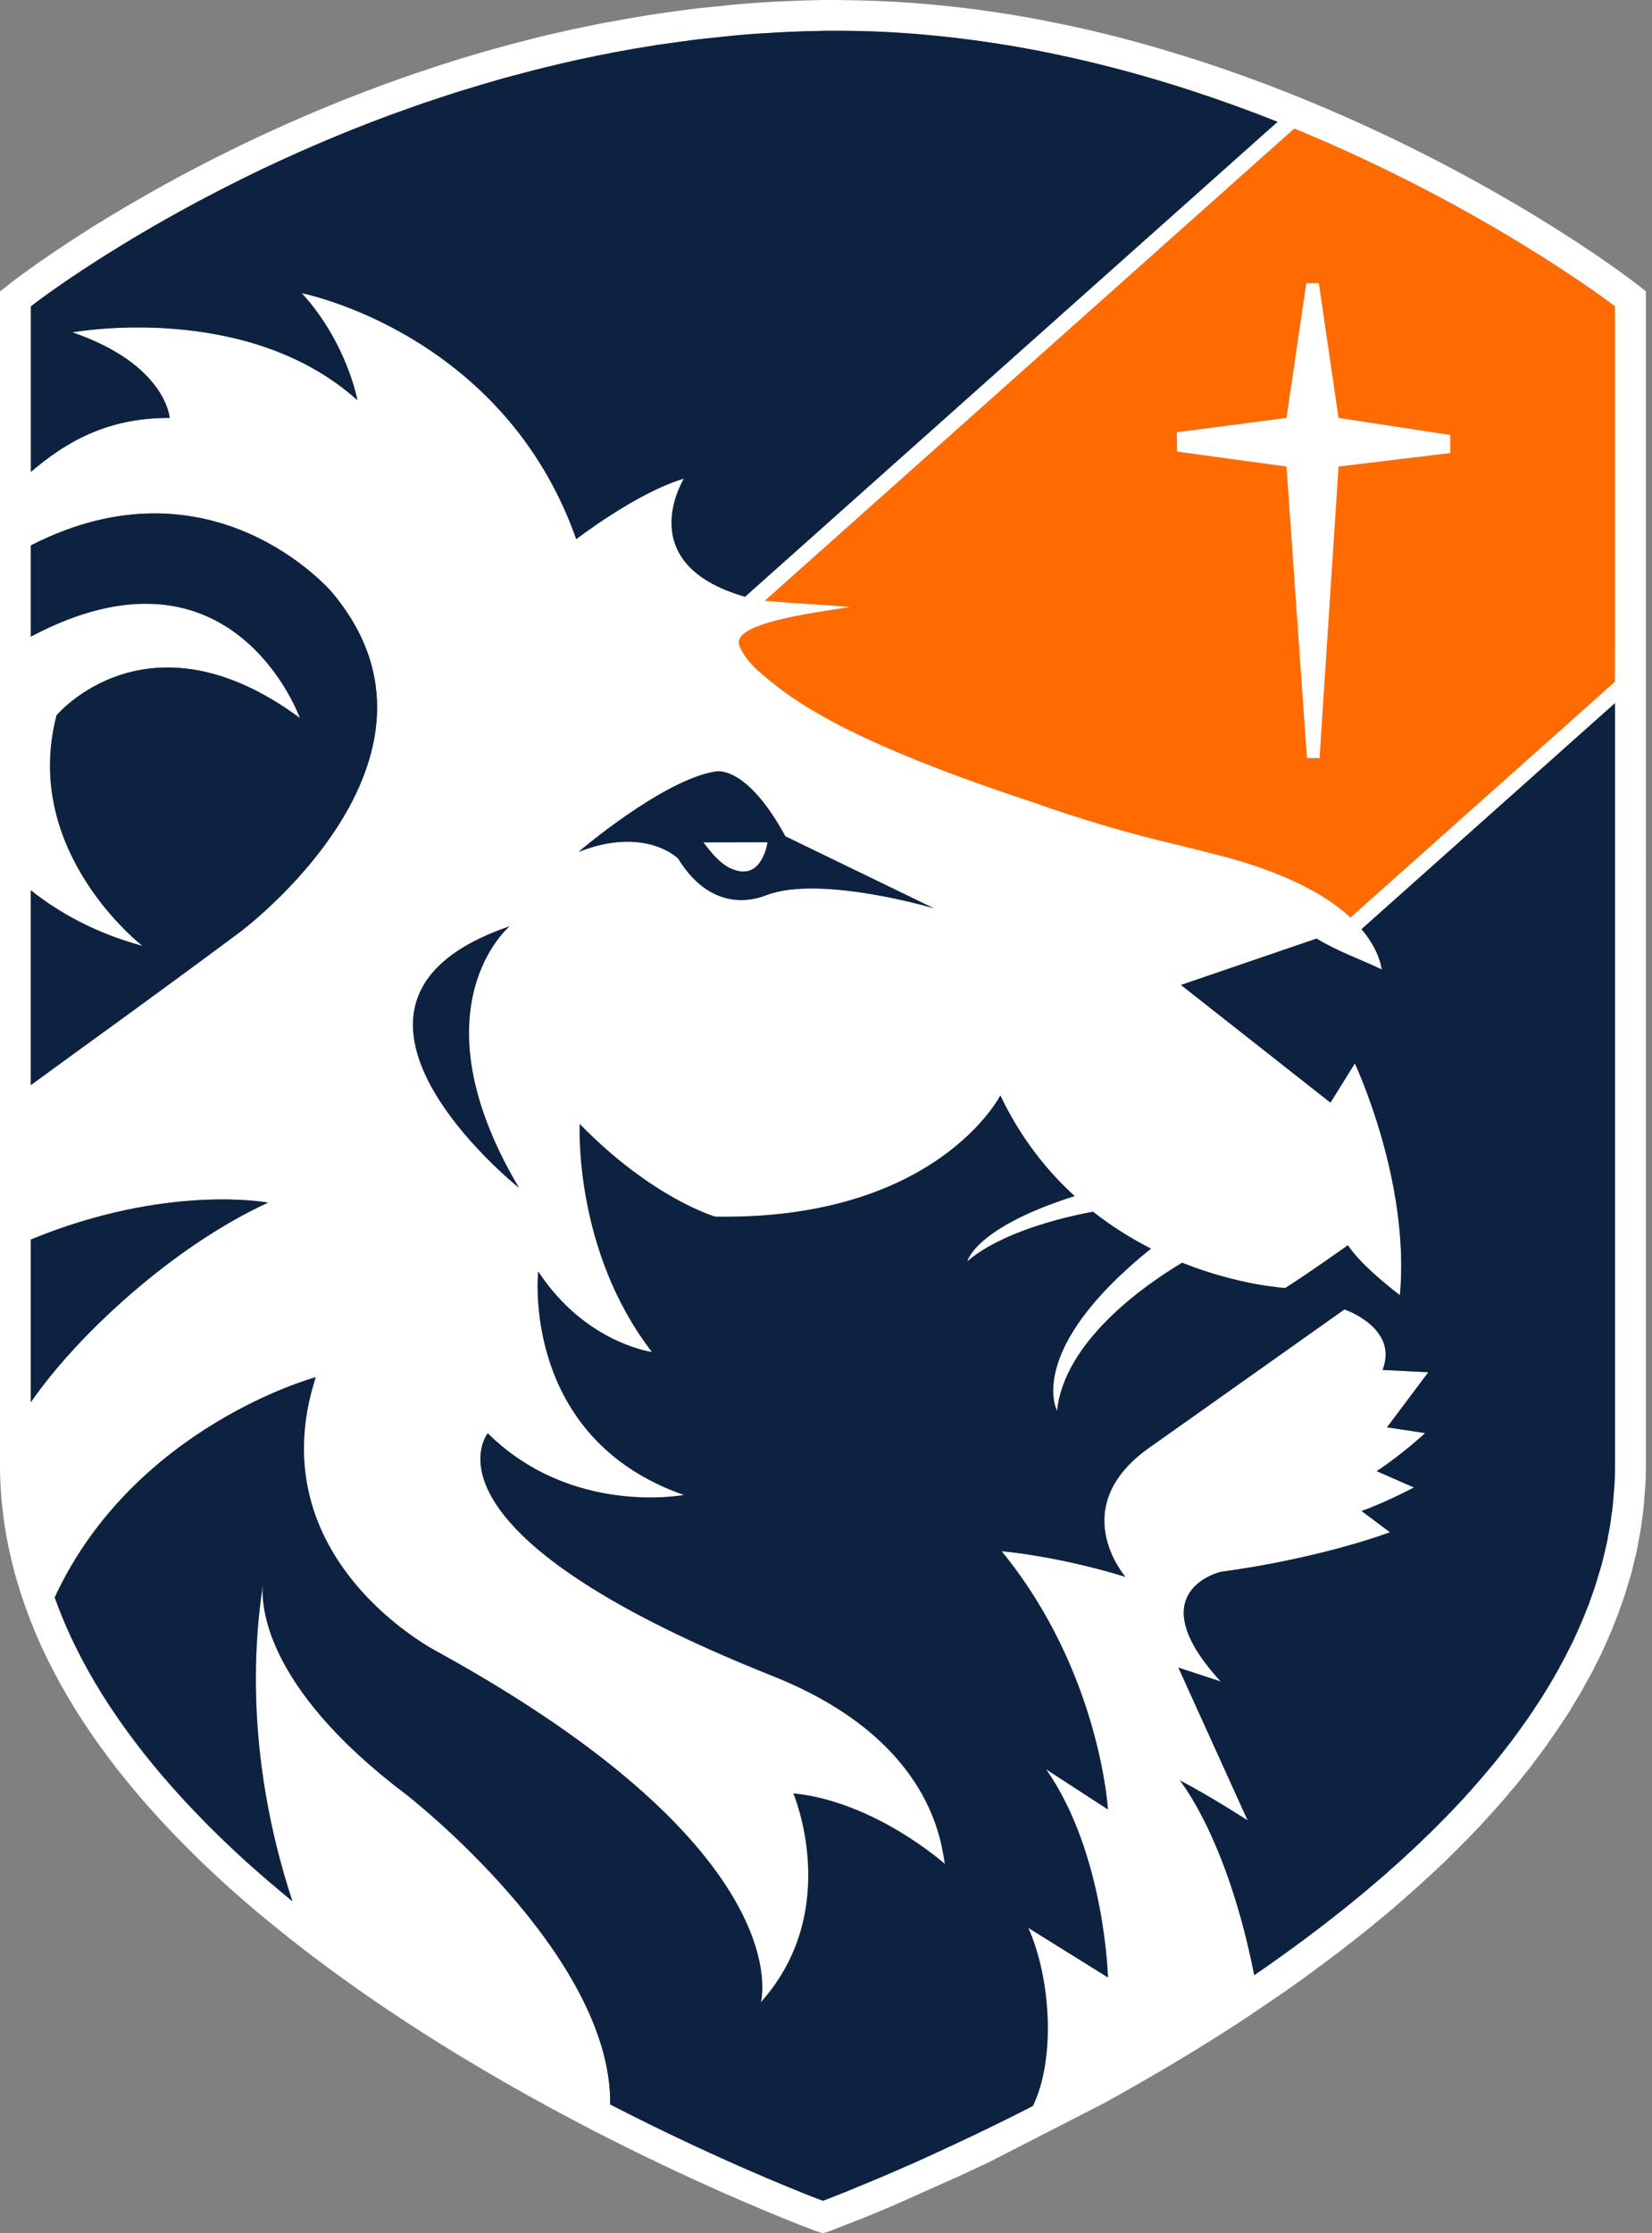 <?xml version="1.0" encoding="utf-8"?>
<!-- Generator: Adobe Illustrator 15.0.0, SVG Export Plug-In . SVG Version: 6.00 Build 0)  -->
<!DOCTYPE svg PUBLIC "-//W3C//DTD SVG 1.1//EN" "http://www.w3.org/Graphics/SVG/1.1/DTD/svg11.dtd">
<svg version="1.1" id="Layer_1" xmlns="http://www.w3.org/2000/svg" xmlns:xlink="http://www.w3.org/1999/xlink" x="0px" y="0px"
	 width="37px" height="50px" viewBox="0 0 37 50" enable-background="new 0 0 37 50" xml:space="preserve">
<rect x="0" y="0" width="37" height="50" fill="#808080" stroke="none"/>
<g>
	<path fill="#FF6B00" d="M17.127,13.451c0.479,0.051,1.66,0.111,1.894,0.142c-0.581,0.103-2.509,0.315-2.474,0.803
		c0.014,0.142,0.2,0.408,0.32,0.519c0.017,0.013,0.073,0.081,0.354,0.312c1.015,0.841,2.693,1.675,5.935,2.744
		c1.002,0.357,2.104,0.69,3.283,0.962c0.226,0.06,0.456,0.115,0.689,0.175c1.643,0.4,2.582,0.941,3.118,1.437l5.924-5.282V14.48
		V6.859c0,0-2.86-2.206-7.184-3.98L17.127,13.451z M29.536,6.34l0.44,3.017l2.508,0.382v0.403l-2.508,0.302l-0.426,6.527h-0.275
		l-0.458-6.527l-2.453-0.333l-0.01-0.433l2.463-0.321l0.443-3.017H29.536z"/>
	<path fill="#FFFFFF" d="M36.595,6.313c-0.12-0.093-2.988-2.286-7.345-4.073l-0.381-0.154c-1.367-0.543-2.74-0.984-4.072-1.316
		l-0.033-0.007c-0.208-0.052-0.413-0.101-0.621-0.147l-0.035-0.007c-0.01-0.002-0.02-0.005-0.029-0.005l-0.003-0.002
		c-0.205-0.044-0.413-0.086-0.634-0.13l-0.022-0.005c-0.21-0.042-0.423-0.081-0.637-0.117l-0.09-0.015
		c-0.428-0.069-0.864-0.13-1.292-0.179l-0.118-0.012c-0.21-0.024-0.423-0.044-0.634-0.062l-0.093-0.008
		c-0.197-0.015-0.396-0.027-0.594-0.038l-0.1-0.006c-0.213-0.01-0.426-0.017-0.639-0.022l-0.141-0.002
		C18.862,0,18.643-0.002,18.422,0c-0.283,0.005-0.583,0.015-0.916,0.031l-0.117,0.005c-0.274,0.015-0.555,0.033-0.854,0.059
		l-0.151,0.013c-0.096,0.01-0.188,0.02-0.279,0.031l-0.267,0.027c-0.096,0.008-0.19,0.018-0.286,0.029l-0.135,0.018
		c-0.211,0.025-0.419,0.056-0.626,0.088l-0.082,0.01c-0.041,0.008-0.085,0.013-0.126,0.018l-0.077,0.013
		c-0.271,0.043-0.543,0.09-0.808,0.142l-0.075,0.012C13.609,0.498,13.598,0.5,13.587,0.5c-0.009,0.003-0.019,0.005-0.026,0.005
		c-0.245,0.049-0.492,0.1-0.736,0.151l-0.133,0.031c-0.202,0.044-0.403,0.089-0.603,0.138l-0.29,0.075
		c-0.248,0.062-0.497,0.128-0.741,0.197l-0.105,0.029c-0.245,0.071-0.489,0.142-0.741,0.22l-0.025,0.008
		C9.944,1.43,9.708,1.506,9.476,1.586L9.265,1.657C9.09,1.716,8.916,1.778,8.746,1.839l-0.2,0.073
		C7.41,2.33,6.279,2.815,5.184,3.354C4.889,3.499,4.605,3.643,4.332,3.787C3.906,4.01,3.481,4.243,3.073,4.482
		C2.917,4.568,2.77,4.656,2.627,4.744C2.486,4.828,2.347,4.91,2.216,4.992C2.085,5.072,1.962,5.15,1.844,5.226
		c-1,0.639-1.557,1.075-1.581,1.092L0,6.526v26.278c0,1.058,0.195,2.13,0.575,3.191c0.108,0.298,0.216,0.566,0.333,0.824
		l0.021,0.045c0.674,1.478,1.731,2.948,3.126,4.368l0.044,0.043c0.139,0.141,0.279,0.283,0.428,0.424l0.078,0.075
		c0.159,0.149,0.316,0.3,0.479,0.445l0.02,0.018c0.315,0.285,0.644,0.563,1.008,0.861c1.995,1.629,4.43,3.189,7.238,4.635
		c2.142,1.1,3.887,1.813,4.54,2.071l0.078,0.03c0.022,0.007,0.042,0.015,0.06,0.022l0.205,0.08l0.068,0.025L18.435,50l0.147-0.048
		l0.739-0.288c0.2-0.082,0.443-0.18,0.716-0.298l1.538-0.687c0.188-0.088,0.381-0.178,0.584-0.275l2.56-1.312
		c1.11-0.611,2.17-1.245,3.164-1.896c0.128-0.087,0.258-0.173,0.381-0.258l0.463-0.315c0.123-0.085,0.246-0.17,0.358-0.253
		l0.062-0.043c0.12-0.085,0.235-0.173,0.368-0.271l0.05-0.037c0.115-0.083,0.229-0.171,0.344-0.256l0.072-0.055
		c0.108-0.085,0.218-0.171,0.328-0.253l0.083-0.068c0.105-0.085,0.21-0.167,0.315-0.25l0.093-0.078
		c0.103-0.082,0.2-0.167,0.301-0.248l0.103-0.087c0.098-0.083,0.19-0.166,0.283-0.248l0.11-0.098c0.09-0.078,0.183-0.16,0.272-0.243
		l0.115-0.105c0.088-0.08,0.173-0.16,0.256-0.24l0.125-0.115c0.08-0.083,0.163-0.163,0.246-0.243l0.12-0.123
		c0.08-0.077,0.157-0.157,0.235-0.24l0.175-0.18c0.056-0.063,0.115-0.126,0.168-0.186l0.176-0.193
		c0.055-0.062,0.11-0.122,0.165-0.186c0.037-0.042,0.075-0.09,0.115-0.135l0.043-0.056c0.058-0.062,0.112-0.127,0.165-0.189
		c0.027-0.038,0.058-0.073,0.085-0.108l0.045-0.058c0.061-0.077,0.123-0.15,0.184-0.228c0.032-0.043,0.062-0.088,0.095-0.131
		l0.035-0.045c0.055-0.072,0.112-0.147,0.168-0.226c0.032-0.04,0.062-0.085,0.09-0.125l0.035-0.053
		c0.055-0.075,0.105-0.15,0.16-0.23c0.035-0.047,0.067-0.098,0.101-0.15l0.035-0.052c0.047-0.07,0.09-0.141,0.138-0.208
		c0.027-0.048,0.053-0.091,0.08-0.136l0.082-0.138c0.03-0.048,0.063-0.101,0.091-0.147c0.027-0.053,0.058-0.103,0.088-0.158
		l0.052-0.098c0.035-0.058,0.065-0.115,0.098-0.175c0.028-0.056,0.058-0.108,0.083-0.163l0.056-0.11
		c0.029-0.053,0.055-0.107,0.08-0.158c0.024-0.055,0.05-0.107,0.075-0.162l0.055-0.126c0.025-0.055,0.05-0.107,0.07-0.16
		c0.024-0.058,0.053-0.12,0.075-0.178l0.037-0.098c0.022-0.058,0.048-0.115,0.07-0.175c0.022-0.056,0.04-0.115,0.061-0.173
		l0.042-0.118c0.021-0.055,0.04-0.112,0.056-0.165c0.02-0.061,0.04-0.118,0.055-0.178l0.043-0.144
		c0.015-0.047,0.027-0.095,0.045-0.145c0.015-0.061,0.027-0.12,0.043-0.178l0.032-0.136c0.013-0.055,0.027-0.105,0.037-0.155
		c0.016-0.067,0.028-0.136,0.04-0.205l0.025-0.136c0.01-0.045,0.018-0.095,0.025-0.138c0.015-0.077,0.024-0.155,0.035-0.23
		l0.015-0.12c0.005-0.045,0.013-0.09,0.018-0.136c0.01-0.09,0.018-0.183,0.022-0.272l0.01-0.113
		c0.003-0.037,0.005-0.069,0.008-0.104c0.013-0.168,0.015-0.336,0.015-0.499V6.521L36.595,6.313z M0.689,6.859
		c0,0,0.541-0.423,1.524-1.051c0.118-0.075,0.238-0.149,0.367-0.229C2.708,5.5,2.843,5.417,2.98,5.336
		C3.119,5.25,3.265,5.167,3.416,5.079c0.377-0.218,0.791-0.448,1.236-0.683C4.919,4.259,5.2,4.115,5.489,3.971
		c0.977-0.479,2.083-0.964,3.296-1.413c0.064-0.024,0.131-0.046,0.194-0.07c0.168-0.062,0.337-0.12,0.509-0.179
		C9.557,2.286,9.623,2.262,9.693,2.24c0.23-0.078,0.461-0.154,0.697-0.225c0.003-0.003,0.008-0.003,0.011-0.005
		c0.002,0,0.002,0,0.005,0c0.241-0.075,0.487-0.146,0.733-0.219c0.037-0.01,0.069-0.02,0.105-0.027
		c0.238-0.066,0.479-0.131,0.723-0.193c0.047-0.013,0.09-0.022,0.137-0.035c0.243-0.059,0.487-0.119,0.736-0.175
		c0.022-0.005,0.043-0.007,0.066-0.013c0.02-0.005,0.041-0.01,0.063-0.015c0.016-0.003,0.034-0.005,0.049-0.01
		c0.242-0.051,0.485-0.103,0.731-0.149c0.022-0.005,0.047-0.008,0.069-0.013c0.262-0.049,0.526-0.095,0.793-0.136
		c0.018-0.003,0.032-0.005,0.049-0.008c0.007-0.002,0.015-0.002,0.024-0.005c0.066-0.01,0.137-0.018,0.203-0.029
		c0.203-0.027,0.406-0.059,0.61-0.084c0.026-0.002,0.054-0.007,0.082-0.01c0.018-0.004,0.037-0.006,0.055-0.009
		c0.132-0.015,0.269-0.028,0.402-0.04c0.136-0.017,0.27-0.032,0.405-0.044c0.049-0.002,0.098-0.008,0.148-0.013
		c0.274-0.024,0.552-0.042,0.831-0.056c0.011,0,0.019,0,0.028-0.004c0.031,0,0.059-0.002,0.088-0.002
		c0.054-0.002,0.107-0.005,0.161-0.008c0.23-0.01,0.465-0.017,0.698-0.02c0.01,0,0.02-0.002,0.03-0.002
		c0.215-0.002,0.428,0,0.644,0.002c0.045,0,0.087,0.003,0.133,0.003c0.208,0.005,0.413,0.01,0.621,0.02
		c0.035,0.002,0.064,0.005,0.098,0.005c0.192,0.014,0.386,0.024,0.576,0.039c0.03,0.003,0.058,0.005,0.088,0.008
		c0.207,0.019,0.413,0.036,0.618,0.059c0.038,0.005,0.078,0.011,0.115,0.014c0.424,0.049,0.842,0.107,1.258,0.176
		c0.027,0.005,0.055,0.01,0.085,0.013c0.208,0.036,0.416,0.075,0.624,0.115c0.01,0,0.022,0.002,0.035,0.005
		c0.213,0.044,0.426,0.088,0.636,0.134l0,0c0.216,0.049,0.429,0.098,0.639,0.149c0.01,0.002,0.018,0.005,0.025,0.007
		c1.42,0.351,2.76,0.8,3.99,1.288L16.686,13.362c-2.564-0.734-1.365-2.647-1.365-2.647c-1.062,0.312-2.413,1.357-2.413,1.357
		c-1.635-4.63-6.148-5.507-6.148-5.507C7.772,7.675,8.003,8.96,8.003,8.96c-2.49-2.237-6.381-1.519-6.381-1.519
		c2.1,0.719,2.177,1.916,2.177,1.916c-1.42-0.005-2.346,0.559-3.109,1.208V6.859z M17.589,18.724l3.322,1.611
		c0,0-2.527-0.752-3.74-0.295c0,0-0.006,0-0.015,0.005c-0.138,0.049-1.171,0.475-1.969-0.825c0,0-0.733-0.733-2.231-0.146
		c0,0,1.885-1.61,3.062-1.798C16.019,17.276,16.698,17.086,17.589,18.724 M11.412,20.739c0,0-2.179,1.826,0.21,5.854
		C11.622,26.592,6.426,22.447,11.412,20.739 M0.689,19.933c0.609,0.482,1.427,0.957,2.504,1.246c0,0-2.727-2.101-1.926-5.162
		c0,0,2.051-2.45,5.451,0.061c0,0-1.511-4.219-6.028-1.823v-2.043c4.08-2.087,6.738,1.042,6.738,1.042
		c3.171,3.753-2.074,7.632-2.074,7.632c-2.219,1.649-3.328,2.431-4.664,3.411V19.933z M0.689,27.752
		c3.052-1.255,5.315-0.827,5.315-0.827c-2.114,0.97-4.263,2.943-5.315,4.469V27.752z M36.171,32.804
		c0,0.153-0.005,0.309-0.012,0.459c-0.003,0.05-0.008,0.1-0.013,0.15c-0.008,0.103-0.013,0.2-0.025,0.303
		c-0.005,0.062-0.015,0.123-0.025,0.183c-0.012,0.088-0.022,0.178-0.037,0.269c-0.01,0.062-0.022,0.125-0.035,0.188
		c-0.015,0.085-0.032,0.17-0.05,0.253c-0.013,0.065-0.03,0.133-0.045,0.198c-0.021,0.08-0.038,0.16-0.061,0.24
		c-0.02,0.07-0.04,0.135-0.061,0.203c-0.022,0.075-0.045,0.152-0.069,0.23c-0.021,0.07-0.046,0.135-0.07,0.205
		c-0.027,0.075-0.05,0.147-0.078,0.223c-0.027,0.07-0.055,0.136-0.082,0.206c-0.028,0.072-0.058,0.143-0.088,0.215
		c-0.03,0.07-0.061,0.138-0.093,0.208c-0.032,0.067-0.062,0.141-0.098,0.211c-0.032,0.067-0.067,0.138-0.103,0.207
		c-0.035,0.068-0.067,0.136-0.105,0.203c-0.035,0.07-0.075,0.141-0.115,0.211c-0.035,0.064-0.07,0.13-0.107,0.192
		c-0.04,0.073-0.083,0.143-0.128,0.213c-0.038,0.062-0.075,0.128-0.112,0.188c-0.046,0.072-0.093,0.145-0.141,0.215
		c-0.04,0.061-0.078,0.118-0.118,0.181c-0.05,0.072-0.1,0.143-0.152,0.215c-0.038,0.056-0.08,0.115-0.12,0.171
		c-0.053,0.072-0.108,0.146-0.16,0.221c-0.043,0.052-0.083,0.109-0.128,0.162c-0.056,0.075-0.115,0.146-0.173,0.218
		c-0.043,0.056-0.083,0.105-0.125,0.158c-0.061,0.072-0.126,0.147-0.186,0.223c-0.045,0.048-0.085,0.098-0.128,0.148
		c-0.065,0.075-0.133,0.147-0.198,0.223c-0.042,0.048-0.085,0.093-0.125,0.138c-0.07,0.078-0.143,0.153-0.213,0.23
		c-0.043,0.043-0.083,0.085-0.125,0.13c-0.073,0.078-0.148,0.15-0.226,0.229c-0.038,0.04-0.078,0.082-0.118,0.12
		c-0.077,0.08-0.157,0.158-0.237,0.232c-0.04,0.038-0.078,0.075-0.118,0.113c-0.083,0.077-0.168,0.158-0.25,0.232
		c-0.038,0.035-0.075,0.07-0.11,0.104c-0.091,0.08-0.178,0.16-0.269,0.24c-0.032,0.03-0.07,0.06-0.104,0.093
		c-0.093,0.08-0.186,0.16-0.278,0.24c-0.035,0.027-0.065,0.055-0.101,0.085c-0.095,0.08-0.192,0.16-0.29,0.243
		c-0.03,0.022-0.062,0.048-0.093,0.075c-0.103,0.08-0.203,0.163-0.306,0.245c-0.027,0.021-0.056,0.043-0.085,0.062
		c-0.105,0.086-0.213,0.168-0.318,0.251c-0.025,0.018-0.05,0.035-0.072,0.055c-0.11,0.086-0.224,0.168-0.334,0.251
		c-0.024,0.015-0.045,0.032-0.064,0.048c-0.115,0.085-0.23,0.17-0.349,0.25c-0.018,0.016-0.035,0.027-0.053,0.04
		c-0.12,0.085-0.24,0.168-0.36,0.253c-0.013,0.011-0.027,0.021-0.043,0.03c-0.064,0.045-0.133,0.09-0.195,0.136
		c-0.611-3.084-1.668-4.361-1.668-4.361c0.693,0.36,1.518,0.896,1.518,0.896l-1.55-3.422l0.949,0.313c-1.864-2.026,0-2.455,0-2.455
		c2.302-0.315,3.79-0.887,3.79-0.887l-0.637-0.479c0.476-0.157,1.175-0.523,1.175-0.523l-0.837-0.368
		c0.539-0.346,1.088-0.852,1.088-0.852l-0.857-0.125l0.93-1.237l-1.027-0.048c0.366-0.947-0.856-1.357-0.856-1.357l-4.28,3.033
		c-2.024,1.355-0.622,2.953-0.622,2.953c-1.54-0.474-2.775-0.571-2.775-0.571c2.202,2.693,2.383,5.781,2.383,5.781l-1.388-0.901
		c1.317,1.879,1.388,4.661,1.388,4.661l-1.786-1.109c0.516,1.149,0.608,2.953,0.103,3.985c-0.443,0.228-0.869,0.438-1.27,0.631
		c-0.201,0.096-0.392,0.188-0.579,0.276c-0.032,0.012-0.065,0.027-0.095,0.042c-0.073,0.033-0.141,0.065-0.213,0.098
		c-0.035,0.016-0.073,0.033-0.108,0.048c-0.067,0.032-0.133,0.062-0.197,0.09c-0.035,0.016-0.073,0.035-0.108,0.051
		c-0.064,0.027-0.125,0.055-0.188,0.08c-0.032,0.018-0.065,0.032-0.101,0.045c-0.058,0.027-0.117,0.053-0.175,0.08
		c-0.033,0.013-0.061,0.025-0.091,0.037c-0.06,0.025-0.115,0.051-0.173,0.075c-0.022,0.011-0.042,0.018-0.064,0.028
		c-0.275,0.115-0.511,0.215-0.707,0.295c-0.018,0.005-0.034,0.013-0.05,0.021c-0.037,0.013-0.072,0.027-0.105,0.04
		c-0.02,0.007-0.04,0.015-0.058,0.022c-0.027,0.013-0.052,0.025-0.082,0.035c-0.018,0.005-0.035,0.013-0.056,0.02
		c-0.02,0.008-0.042,0.018-0.062,0.025c-0.015,0.005-0.03,0.013-0.048,0.018c-0.015,0.008-0.034,0.013-0.047,0.02
		c-0.016,0.006-0.025,0.011-0.035,0.016c-0.013,0.002-0.022,0.008-0.033,0.01c-0.012,0.005-0.024,0.01-0.032,0.013
		c-0.002,0-0.008,0.002-0.01,0.005c-0.005,0-0.005,0-0.008,0.003c-0.002,0-0.007,0.002-0.007,0.002s-0.006-0.002-0.016-0.008
		c0,0,0,0-0.002,0c-0.011-0.005-0.028-0.01-0.048-0.017c0,0,0-0.003-0.005-0.003c-0.021-0.008-0.048-0.018-0.078-0.032h-0.002
		c-0.517-0.198-2.332-0.925-4.613-2.097c0.041-3.374-4.572-6.941-4.572-6.941c-3.238-2.444-3.245-4.311-3.204-4.712
		c-0.447,2.913,0.128,5.501,0.659,7.1c-0.34-0.276-0.677-0.562-1-0.857H5.545c-0.157-0.14-0.311-0.285-0.465-0.431
		c-0.027-0.025-0.054-0.05-0.079-0.077c-0.142-0.136-0.279-0.271-0.414-0.406c-0.012-0.01-0.022-0.025-0.033-0.035
		c-1.257-1.277-2.312-2.675-3.002-4.181c-0.005-0.013-0.012-0.024-0.018-0.037c-0.115-0.259-0.218-0.517-0.313-0.776
		c1.781-3.833,5.846-4.93,5.846-4.93c-1.321,4.083,2.725,6.146,2.725,6.146c8.189,4.501,7.245,7.851,7.245,7.851
		c1.844-2.062,0.729-4.677,0.729-4.677c1.834,0.186,3.395,1.58,3.395,1.58c-0.078-0.397-0.238-2.765-3.849-4.205
		c-8.175-3.257-6.389-5.438-6.389-5.438c1.882,1.864,4.396,1.378,4.396,1.378c-3.671-1.275-3.268-5-3.268-5
		c0.074,0.113,0.151,0.218,0.229,0.315c1.031,1.32,2.324,1.485,2.324,1.485c-1.765-2.276-1.622-5.104-1.622-5.104
		c1.637,1.678,3.037,2.075,3.037,2.075c4.961,0.083,6.382-2.714,6.382-2.714c0.453,0.942,1.034,1.677,1.665,2.252
		c-2.241,0.708-2.407,1.462-2.407,1.462c0.76-0.649,2.1-0.975,2.821-1.109c0.426,0.335,0.866,0.605,1.297,0.826
		c-2.843,2.287-2.106,3.632-2.106,3.632c0.17-1.561,1.943-2.806,2.803-3.318c1.283,0.511,2.312,0.568,2.312,0.568
		c0.623-0.401,1.4-0.96,1.4-0.96c0.312,0.479,1.167,1.117,1.167,1.117c0.232-2.554-1.01-5.188-1.01-5.188l-0.546,0.878l-3.349-2.634
		l3.038-1.039c0.479,0.293,0.999,0.469,1.46,0.692c-0.027-0.187-0.127-0.521-0.453-0.903l5.676-5.058V32.804z M36.171,14.48v0.783
		l-5.924,5.28c-0.536-0.495-1.476-1.036-3.118-1.437c-0.233-0.06-0.464-0.115-0.689-0.175c-1.18-0.271-2.279-0.604-3.286-0.962
		c-3.238-1.069-4.92-1.902-5.932-2.744c-0.28-0.23-0.339-0.3-0.354-0.315c-0.117-0.11-0.308-0.374-0.32-0.516
		c-0.036-0.487,1.893-0.7,2.476-0.803c-0.237-0.03-1.416-0.092-1.896-0.141l11.86-10.573c4.321,1.775,7.184,3.98,7.184,3.98V14.48z"
		/>
	<polygon fill="#FFFFFF" points="26.357,9.678 26.364,10.111 28.814,10.445 29.272,16.972 29.554,16.972 29.979,10.445 
		32.481,10.143 32.481,9.739 29.979,9.357 29.538,6.34 29.258,6.34 28.814,9.357 	"/>
	<path fill="#FFFFFF" d="M16.478,19.486c0.606,0.187,0.714-0.629,0.714-0.629c-0.01,0-0.019,0-0.028,0c-0.85,0.003-1.41,0-1.41,0
		C16.078,19.295,16.273,19.422,16.478,19.486"/>
	<path fill="#FFFFFF" d="M5.89,35.464c0.005-0.024,0.008-0.055,0.013-0.08C5.902,35.384,5.895,35.412,5.89,35.464"/>
	<path fill="#0D2240" d="M11.412,20.739c-4.986,1.708,0.21,5.853,0.21,5.853C9.236,22.565,11.412,20.739,11.412,20.739"/>
	<path fill="#0D2240" d="M16.02,17.274c-1.18,0.188-3.063,1.799-3.063,1.799c1.495-0.588,2.229,0.146,2.229,0.146
		c0.8,1.303,1.833,0.877,1.973,0.825c0.007-0.002,0.013-0.005,0.013-0.005c1.211-0.456,3.743,0.296,3.743,0.296l-3.325-1.611
		C16.698,17.087,16.02,17.274,16.02,17.274 M17.191,18.857c0,0-0.109,0.815-0.714,0.629c-0.204-0.062-0.399-0.19-0.725-0.626
		c0,0,0.561,0,1.41-0.003C17.173,18.857,17.182,18.857,17.191,18.857"/>
	<path fill="#0D2240" d="M6.005,26.925c0,0-2.262-0.431-5.314,0.827v3.642C1.743,29.872,3.892,27.895,6.005,26.925"/>
	<path fill="#0D2240" d="M7.428,13.253c0,0-2.66-3.127-6.738-1.042v2.042c4.518-2.396,6.028,1.823,6.028,1.823
		c-3.399-2.511-5.451-0.062-5.451-0.062c-0.8,3.063,1.926,5.164,1.926,5.164c-1.077-0.29-1.896-0.764-2.504-1.246v4.362
		c1.336-0.979,2.445-1.763,4.666-3.412C5.355,20.883,10.599,17.006,7.428,13.253"/>
	<path fill="#0D2240" d="M1.62,7.441c0,0,3.892-0.718,6.384,1.517c0,0-0.23-1.283-1.246-2.394c0,0,4.515,0.877,6.148,5.507
		c0,0,1.354-1.045,2.413-1.356c0,0-1.197,1.91,1.368,2.644L28.614,2.727c-1.228-0.487-2.567-0.936-3.988-1.288
		c-0.007-0.002-0.018-0.005-0.027-0.007c-0.213-0.051-0.426-0.103-0.639-0.149c-0.003,0-0.003,0-0.003,0
		c-0.21-0.046-0.42-0.093-0.633-0.133c-0.016-0.002-0.025-0.005-0.038-0.009c-0.205-0.038-0.413-0.077-0.624-0.113
		c-0.027-0.005-0.055-0.008-0.082-0.013c-0.414-0.069-0.832-0.127-1.255-0.176c-0.043-0.005-0.08-0.008-0.118-0.013
		c-0.205-0.024-0.411-0.042-0.618-0.06c-0.028-0.002-0.061-0.005-0.088-0.008c-0.193-0.015-0.381-0.027-0.574-0.038
		c-0.035,0-0.067-0.002-0.1-0.005c-0.206-0.011-0.413-0.019-0.621-0.021c-0.043-0.003-0.091-0.003-0.133-0.003
		C18.86,0.69,18.647,0.688,18.432,0.69c-0.01,0-0.02,0-0.032,0.002c-0.235,0.003-0.466,0.01-0.696,0.02
		c-0.054,0.004-0.11,0.006-0.164,0.009c-0.029,0-0.057,0.003-0.086,0.003c-0.01,0-0.02,0.002-0.029,0.002
		c-0.281,0.015-0.558,0.032-0.832,0.056c-0.049,0.005-0.101,0.01-0.149,0.013c-0.135,0.012-0.269,0.029-0.401,0.044
		c-0.137,0.012-0.272,0.025-0.406,0.041c-0.018,0.002-0.035,0.005-0.054,0.008c-0.027,0.002-0.054,0.007-0.081,0.01
		c-0.206,0.025-0.408,0.057-0.611,0.085c-0.066,0.01-0.136,0.017-0.203,0.027c-0.008,0.002-0.015,0.002-0.022,0.005
		c-0.018,0.002-0.034,0.005-0.049,0.008c-0.267,0.041-0.531,0.087-0.793,0.136c-0.024,0.005-0.049,0.008-0.071,0.013
		c-0.247,0.046-0.489,0.098-0.731,0.149c-0.015,0.005-0.03,0.007-0.049,0.01c-0.02,0.005-0.044,0.01-0.063,0.015
		c-0.021,0.005-0.044,0.008-0.064,0.014c-0.249,0.056-0.494,0.112-0.738,0.174c-0.047,0.01-0.091,0.022-0.136,0.033
		c-0.244,0.065-0.486,0.129-0.724,0.193c-0.034,0.01-0.069,0.02-0.103,0.031c-0.25,0.071-0.495,0.143-0.734,0.218
		c-0.002,0-0.005,0-0.008,0c-0.002,0.002-0.005,0.002-0.01,0.005C10.154,2.086,9.923,2.164,9.694,2.24
		C9.626,2.262,9.556,2.286,9.486,2.309C9.317,2.368,9.148,2.428,8.982,2.489C8.914,2.512,8.848,2.536,8.784,2.558
		C7.573,3.004,6.466,3.491,5.488,3.971c-0.29,0.144-0.569,0.286-0.835,0.426C4.205,4.631,3.796,4.859,3.416,5.079
		C3.267,5.167,3.121,5.25,2.981,5.333C2.841,5.418,2.708,5.5,2.58,5.58C2.451,5.657,2.33,5.733,2.215,5.808
		C1.23,6.434,0.692,6.859,0.692,6.859v3.707C1.451,9.917,2.379,9.35,3.801,9.357C3.801,9.357,3.721,8.16,1.62,7.441"/>
	<path fill="#0D2240" d="M30.495,20.803c0.323,0.383,0.424,0.713,0.453,0.903c-0.461-0.223-0.981-0.4-1.46-0.692l-3.036,1.038
		l3.347,2.635l0.546-0.88c0,0,1.245,2.638,1.01,5.192c0,0-0.856-0.639-1.165-1.12c0,0-0.781,0.559-1.402,0.957
		c0,0-1.027-0.053-2.312-0.565c-0.856,0.516-2.635,1.758-2.8,3.318c0,0-0.739-1.348,2.102-3.635
		c-0.429-0.218-0.869-0.488-1.298-0.826c-0.719,0.135-2.059,0.466-2.815,1.114c0,0,0.163-0.754,2.404-1.463
		c-0.631-0.574-1.215-1.311-1.663-2.252c0,0-1.423,2.796-6.385,2.713c0,0-1.4-0.399-3.035-2.073c0,0-0.144,2.822,1.618,5.104
		c0,0-1.29-0.168-2.32-1.485c-0.079-0.101-0.154-0.205-0.228-0.318c0,0-0.403,3.725,3.265,5.003c0,0-2.511,0.483-4.396-1.381
		c0,0-1.783,2.182,6.39,5.436c3.614,1.443,3.771,3.808,3.85,4.208c0,0-1.559-1.395-3.393-1.583c0,0,1.115,2.62-0.731,4.68
		c0,0,0.942-3.347-7.244-7.851c0,0-4.044-2.063-2.725-6.146c0,0-4.068,1.095-5.845,4.93c0.092,0.26,0.198,0.521,0.313,0.773
		c0.005,0.016,0.01,0.027,0.018,0.043c0.688,1.505,1.745,2.903,2.998,4.178c0.014,0.013,0.024,0.022,0.034,0.035
		C4.724,40.928,4.861,41.066,5,41.199c0.027,0.024,0.054,0.05,0.079,0.077c0.154,0.146,0.308,0.288,0.467,0.434
		c0.326,0.29,0.659,0.576,1.001,0.856c-0.529-1.598-1.106-4.188-0.658-7.102c0.006-0.053,0.011-0.08,0.011-0.08
		c-0.002,0.027-0.009,0.053-0.011,0.08c-0.042,0.401-0.035,2.265,3.204,4.709c0,0,4.612,3.572,4.573,6.944
		c2.278,1.172,4.095,1.898,4.612,2.099c0.032,0.013,0.06,0.022,0.082,0.03h0.003c0.02,0.008,0.037,0.015,0.048,0.018
		c0,0.002,0,0.002,0,0.002c0.012,0.003,0.02,0.006,0.02,0.006s0.005,0,0.008-0.003c0.002,0,0.002,0,0.007-0.003
		c0.003,0,0.006-0.002,0.011-0.005c0.007-0.002,0.018-0.005,0.029-0.01c0.011-0.002,0.021-0.008,0.033-0.013
		c0.01-0.005,0.022-0.007,0.035-0.013c0.015-0.005,0.03-0.012,0.047-0.018c0.016-0.007,0.03-0.012,0.051-0.02
		c0.02-0.008,0.04-0.018,0.06-0.025c0.018-0.007,0.038-0.015,0.058-0.022c0.025-0.01,0.053-0.02,0.08-0.032
		c0.021-0.005,0.038-0.013,0.058-0.021c0.033-0.015,0.068-0.029,0.105-0.045c0.016-0.005,0.032-0.013,0.048-0.02
		c0.195-0.08,0.436-0.178,0.709-0.293c0.02-0.011,0.042-0.021,0.067-0.03c0.055-0.022,0.112-0.048,0.168-0.073
		c0.032-0.012,0.062-0.027,0.093-0.04c0.058-0.024,0.115-0.05,0.178-0.077c0.032-0.016,0.065-0.027,0.101-0.043
		c0.06-0.027,0.122-0.055,0.183-0.082c0.037-0.018,0.072-0.033,0.11-0.048c0.064-0.033,0.13-0.061,0.195-0.09
		c0.037-0.016,0.075-0.035,0.11-0.053c0.069-0.03,0.143-0.062,0.213-0.098c0.032-0.013,0.062-0.028,0.092-0.043
		c0.188-0.088,0.381-0.178,0.584-0.273h-0.002c0.4-0.19,0.826-0.4,1.27-0.628c0.506-1.035,0.411-2.839-0.103-3.99l1.783,1.111
		c0,0-0.067-2.782-1.385-4.661l1.385,0.899c0,0-0.175-3.084-2.38-5.781c0,0,1.235,0.1,2.773,0.576c0,0-1.4-1.599,0.624-2.956
		l4.283-3.033c0,0,1.22,0.413,0.854,1.354l1.024,0.053l-0.924,1.232l0.854,0.131c0,0-0.547,0.503-1.085,0.852l0.834,0.365
		c0,0-0.696,0.366-1.175,0.526l0.637,0.476c0,0-1.488,0.574-3.79,0.887c0,0-1.864,0.429,0,2.455l-0.949-0.311l1.553,3.422
		c0,0-0.827-0.536-1.523-0.899c0,0,1.06,1.274,1.669,4.361c0.067-0.046,0.133-0.091,0.197-0.136c0.016-0.01,0.03-0.02,0.043-0.027
		c0.12-0.085,0.24-0.171,0.36-0.256c0.018-0.013,0.035-0.024,0.053-0.037c0.115-0.085,0.23-0.171,0.346-0.256
		c0.025-0.015,0.045-0.03,0.065-0.045c0.112-0.083,0.223-0.168,0.333-0.251c0.025-0.018,0.05-0.037,0.075-0.058
		c0.107-0.08,0.213-0.162,0.32-0.245c0.027-0.022,0.053-0.045,0.08-0.067c0.103-0.078,0.206-0.16,0.309-0.246
		c0.032-0.022,0.06-0.05,0.09-0.075c0.101-0.077,0.195-0.16,0.293-0.24c0.033-0.027,0.068-0.058,0.101-0.088
		c0.093-0.08,0.188-0.157,0.278-0.237c0.034-0.03,0.069-0.062,0.104-0.096c0.091-0.077,0.178-0.155,0.266-0.235
		c0.038-0.035,0.075-0.07,0.113-0.105c0.085-0.077,0.17-0.155,0.25-0.232c0.04-0.038,0.078-0.075,0.115-0.113
		c0.083-0.077,0.163-0.155,0.24-0.232c0.04-0.04,0.078-0.08,0.12-0.12c0.078-0.075,0.15-0.153,0.226-0.23
		c0.04-0.043,0.083-0.088,0.123-0.128c0.072-0.077,0.141-0.15,0.213-0.228c0.04-0.048,0.083-0.093,0.125-0.138
		c0.065-0.078,0.133-0.153,0.198-0.229c0.043-0.048,0.085-0.095,0.125-0.147c0.065-0.073,0.125-0.146,0.188-0.221
		c0.042-0.053,0.085-0.105,0.125-0.155c0.06-0.072,0.117-0.147,0.175-0.223c0.04-0.053,0.083-0.108,0.126-0.163
		c0.052-0.072,0.107-0.143,0.16-0.218c0.042-0.058,0.08-0.113,0.122-0.171c0.051-0.069,0.104-0.143,0.15-0.218
		c0.04-0.058,0.08-0.117,0.118-0.178c0.048-0.072,0.095-0.143,0.138-0.213c0.04-0.065,0.077-0.128,0.118-0.188
		c0.04-0.073,0.082-0.141,0.125-0.213c0.037-0.065,0.072-0.131,0.11-0.195c0.037-0.073,0.075-0.141,0.115-0.211
		c0.035-0.067,0.067-0.135,0.103-0.203c0.035-0.069,0.07-0.138,0.105-0.207c0.032-0.07,0.062-0.141,0.095-0.211
		c0.03-0.067,0.062-0.138,0.09-0.208c0.033-0.07,0.061-0.143,0.088-0.215c0.03-0.068,0.058-0.138,0.085-0.208
		c0.025-0.073,0.053-0.148,0.078-0.224c0.022-0.064,0.048-0.135,0.07-0.202c0.024-0.075,0.047-0.153,0.069-0.23
		c0.021-0.068,0.043-0.136,0.061-0.203c0.022-0.078,0.04-0.16,0.058-0.24c0.018-0.068,0.035-0.131,0.05-0.198
		c0.018-0.083,0.033-0.165,0.048-0.25c0.01-0.065,0.025-0.128,0.035-0.193c0.018-0.088,0.027-0.178,0.037-0.266
		c0.011-0.06,0.018-0.123,0.025-0.183c0.01-0.101,0.018-0.203,0.025-0.306c0.002-0.048,0.01-0.098,0.013-0.146
		c0.01-0.155,0.015-0.306,0.015-0.461v-17.06L30.495,20.803z"/>
</g>
</svg>
